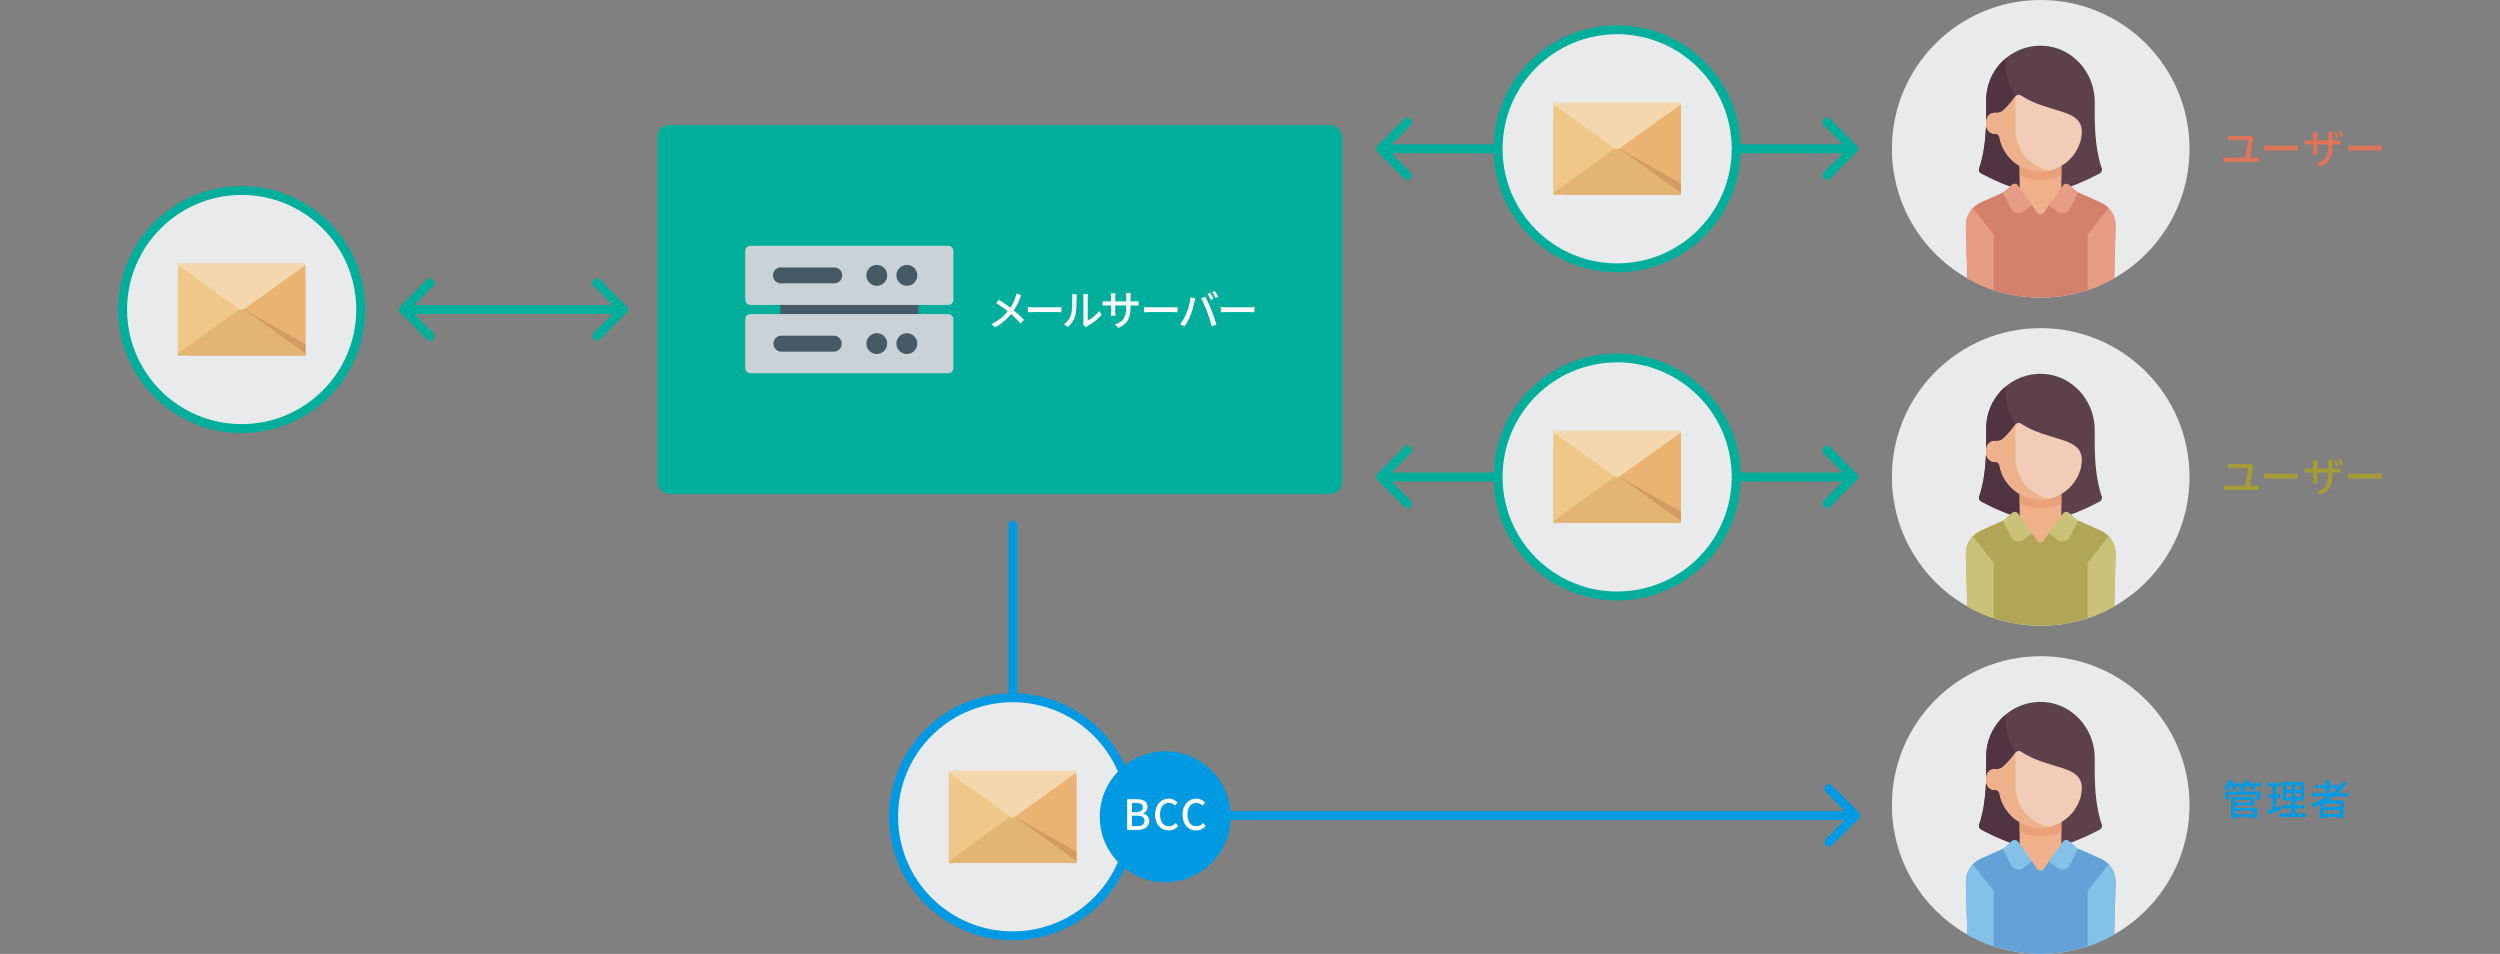 <?xml version="1.0" encoding="UTF-8"?><svg id="a" xmlns="http://www.w3.org/2000/svg" width="840" height="320.49" xmlns:xlink="http://www.w3.org/1999/xlink" viewBox="0 0 840 320.49"><rect x="0" y="0" width="840" height="320.49" fill="#808080" stroke="none"/><defs><style>.e{fill:#eba07a;}.e,.f,.g,.h,.i,.j,.k,.l,.m,.n,.o,.p,.q,.r,.s,.t,.u,.v,.w,.x,.y,.z,.aa,.ab,.ac,.ad{stroke-width:0px;}.ae,.af,.ag,.ah,.ai{stroke-linecap:round;stroke-linejoin:round;stroke-width:3px;}.ae,.af,.ah{stroke:#009ae3;}.ae,.s{fill:#009ae3;}.f{fill:#e3b572;}.g{fill:#a69c37;}.h{fill:#d39a62;}.i{fill:#f1ccb6;}.j{fill:#5c414b;}.k{fill:#c9d2d7;}.l{fill:#eeb18b;}.m{fill:#cbc27a;}.aj{clip-path:url(#d);}.n{fill:#ebb371;}.ak{clip-path:url(#b);}.af,.ag{fill:none;}.o{fill:#63a2d7;}.p{fill:#fff;}.ag,.ai{stroke:#00af9b;}.q{fill:#efc788;}.r{fill:#e69d83;}.ah,.ai,.y,.al{fill:#e9eaec;}.t{fill:#465a65;}.u{fill:#503441;}.v{fill:#e07459;}.am{clip-path:url(#c);}.w{fill:#d4816c;}.x{fill:#f3bc7c;}.z{fill:#b0a655;}.aa{fill:#83c1e8;}.ab{fill:#00af9b;}.ac{fill:#f5ce92;}.ad{fill:#f3d7ad;}</style><clipPath id="b"><circle class="y" cx="685.68" cy="160.25" r="50"/></clipPath><clipPath id="c"><circle class="y" cx="685.68" cy="270.49" r="50"/></clipPath><clipPath id="d"><circle class="y" cx="685.68" cy="50" r="50"/></clipPath></defs><path class="v" d="m757.03,46.61c-.17,1.29-.71,4.78-.97,6.32h1.74c.45,0,.87-.04,1.22-.1v1.61c-.38-.04-.92-.06-1.22-.06h-9.41c-.39,0-.84.01-1.29.06v-1.61c.42.07.88.1,1.29.1h6.09c.27-1.53.8-4.92.84-5.87h-5.22c-.53,0-.98.03-1.44.06v-1.55c.43.04.97.1,1.43.1h4.85c.31,0,.85-.07,1.05-.15l1.16.56c-.06.17-.1.43-.11.55Z"/><path class="v" d="m762.86,48.95h7.62c.67,0,1.22-.06,1.57-.08v1.74c-.31-.01-.95-.07-1.57-.07h-7.62c-.77,0-1.61.03-2.09.07v-1.74c.46.03,1.33.08,2.09.08Z"/><path class="v" d="m779.61,56.09l-1.19-1.11c2.62-.97,3.85-2.17,3.85-5.88v-.56h-3.68v2.1c0,.56.04,1.16.06,1.36h-1.55c.03-.2.07-.78.07-1.36v-2.1h-1.37c-.66,0-1.23.03-1.46.04v-1.51c.18.03.81.11,1.46.11h1.37v-1.62c0-.34-.03-.76-.07-1.12h1.57c-.03.2-.07.62-.07,1.13v1.61h3.68v-1.62c0-.56-.04-1.02-.07-1.22h1.58c-.01.2-.07.66-.07,1.22v1.62h1.3c.69,0,1.13-.04,1.4-.08v1.48c-.21-.03-.71-.04-1.39-.04h-1.32v.48c0,3.61-.83,5.62-4.1,7.07Zm6.16-9.83l-.81.28c-.21-.6-.49-1.4-.77-1.95l.8-.25c.25.52.6,1.37.78,1.92Zm1.43-.43l-.81.27c-.21-.62-.5-1.4-.78-1.95l.8-.25c.27.53.62,1.37.8,1.93Z"/><path class="v" d="m791.11,48.95h7.62c.67,0,1.22-.06,1.57-.08v1.74c-.31-.01-.95-.07-1.57-.07h-7.62c-.77,0-1.61.03-2.09.07v-1.74c.46.03,1.33.08,2.09.08Z"/><path class="g" d="m757.03,156.86c-.17,1.29-.71,4.78-.97,6.32h1.74c.45,0,.87-.04,1.22-.1v1.61c-.38-.04-.92-.06-1.22-.06h-9.41c-.39,0-.84.01-1.29.06v-1.61c.42.07.88.1,1.29.1h6.09c.27-1.53.8-4.92.84-5.87h-5.22c-.53,0-.98.03-1.44.06v-1.55c.43.04.97.1,1.43.1h4.85c.31,0,.85-.07,1.05-.15l1.16.56c-.06.17-.1.43-.11.55Z"/><path class="g" d="m762.86,159.19h7.62c.67,0,1.22-.06,1.57-.08v1.74c-.31-.01-.95-.07-1.57-.07h-7.62c-.77,0-1.61.03-2.09.07v-1.74c.46.03,1.33.08,2.09.08Z"/><path class="g" d="m779.61,166.34l-1.19-1.11c2.62-.97,3.85-2.17,3.85-5.88v-.56h-3.68v2.1c0,.56.04,1.16.06,1.36h-1.55c.03-.2.07-.78.07-1.36v-2.1h-1.37c-.66,0-1.23.03-1.46.04v-1.51c.18.03.81.11,1.46.11h1.37v-1.62c0-.34-.03-.76-.07-1.12h1.57c-.03.2-.07.62-.07,1.13v1.61h3.68v-1.62c0-.56-.04-1.02-.07-1.22h1.58c-.01.2-.07.66-.07,1.22v1.62h1.3c.69,0,1.13-.04,1.4-.08v1.48c-.21-.03-.71-.04-1.39-.04h-1.32v.48c0,3.61-.83,5.62-4.1,7.07Zm6.16-9.83l-.81.28c-.21-.6-.49-1.4-.77-1.95l.8-.25c.25.52.6,1.37.78,1.92Zm1.43-.43l-.81.27c-.21-.62-.5-1.4-.78-1.95l.8-.25c.27.53.62,1.37.8,1.93Z"/><path class="g" d="m791.11,159.19h7.62c.67,0,1.22-.06,1.57-.08v1.74c-.31-.01-.95-.07-1.57-.07h-7.62c-.77,0-1.61.03-2.09.07v-1.74c.46.03,1.33.08,2.09.08Z"/><path class="s" d="m759.94,264.17h-2.72c.27.37.53.74.67,1.05l-1.22.36c-.14-.38-.52-.94-.88-1.42h-1c-.21.28-.43.53-.67.77h.03v1.02h5.39v2.68h-1.28v-1.65h-9.34v1.65h-1.22v-2.68h5.2v-1.02h.07c-.17-.08-.32-.17-.45-.22.22-.15.45-.35.66-.55h-2.12c.21.38.41.76.5,1.04l-1.16.35c-.11-.36-.39-.91-.66-1.39h-.43c-.36.55-.77,1.04-1.16,1.42-.25-.21-.76-.55-1.06-.71.83-.7,1.6-1.78,2.03-2.86l1.22.32c-.11.25-.24.52-.38.77h3.4v.88c.55-.57.99-1.26,1.27-1.97l1.26.31c-.11.27-.25.53-.39.78h4.43v1.06Zm-8.92,7.28h7.4v3.49h-1.3v-.41h-6.09v.43h-1.23v-7.26h7.66v2.93h-6.43v.81Zm0-2.77v1h5.13v-1h-5.13Zm0,3.75v1.11h6.09v-1.11h-6.09Z"/><path class="s" d="m766.51,272.1c-1.53.53-3.15,1.08-4.41,1.49l-.31-1.33c.5-.14,1.12-.31,1.79-.52v-3.56h-1.51v-1.21h1.51v-2.79h-1.65v-1.21h4.45v1.21h-1.55v2.79h1.33v1.21h-1.33v3.17c.48-.15.98-.31,1.46-.48l.22,1.23Zm8.28,1.22v1.19h-8.95v-1.19h4.06v-1.67h-3.04v-1.18h3.04v-1.44h-2.91v-6.3h7.17v6.3h-2.93v1.44h3.11v1.18h-3.11v1.67h3.56Zm-6.61-7.97h1.83v-1.51h-1.83v1.51Zm0,2.58h1.83v-1.53h-1.83v1.53Zm4.73-4.09h-1.79v1.51h1.79v-1.51Zm0,2.56h-1.79v1.53h1.79v-1.53Z"/><path class="s" d="m783.98,267.6c-.63.48-1.29.9-1.96,1.32h5.43v5.98h-1.34v-.38h-5.28v.43h-1.29v-4.71c-.78.36-1.58.7-2.38,1.01-.15-.29-.56-.81-.8-1.08,1.93-.64,3.8-1.51,5.48-2.58h-5.13v-1.16h4.64v-1.57h-3.42v-1.13h3.42v-1.64h1.29v1.64h3.26v.62c.56-.57,1.08-1.18,1.53-1.81l1.12.59c-.88,1.2-1.93,2.3-3.1,3.31h3.67v1.16h-5.14Zm2.13,2.4h-5.28v1.16h5.28v-1.16Zm0,3.42v-1.23h-5.28v1.23h5.28Zm-2.56-6.98c.66-.49,1.26-1.02,1.83-1.57h-2.75v1.57h.91Z"/><circle class="al" cx="685.68" cy="160.25" r="50"/><g class="ak"><path class="j" d="m703.83,149.56v-5.12c0-9.86-7.54-18.36-17.35-18.82-10.47-.5-19.12,7.89-19.12,18.3v5.64c0,9.49-1.57,15.04-2.36,17.23-.23.66.05,1.37.66,1.71,2.8,1.49,10.42,5.32,17.14,6.44h5.61c6.72-1.12,14.33-4.95,17.13-6.44.61-.33.89-1.05.66-1.71-.79-2.2-2.36-7.74-2.36-17.23h0Z"/><path class="u" d="m667.37,143.92v5.64c0,9.49-1.57,15.04-2.36,17.23-.24.66.05,1.37.67,1.71,2.61,1.39,9.39,4.8,15.72,6.16v-27.92l-2.81-2.82c-4.66-4.68-4.97-10.61-4.67-14.06-4,3.36-6.55,8.41-6.55,14.06h0Z"/><path class="l" d="m692.62,165.07h-14.02v18.32h14.02v-18.32Z"/><path class="z" d="m705.85,178.28l-7.46-3.34-9.98,4.22-1.63,2.48c-.56.83-1.78.83-2.34,0l-1.63-2.48-9.82-4.22-7.47,3.34c-3.11,1.39-5.09,4.54-4.99,7.96l.74,26.76h48.85l.74-26.76c.09-3.42-1.87-6.58-4.99-7.96h0Z"/><path class="m" d="m669.89,189.04l-7.04-8.86c-1.52,1.6-2.39,3.76-2.33,6.06l.73,26.76h8.65v-23.96h0Z"/><path class="m" d="m701.46,189.04l7.04-8.86c1.52,1.6,2.39,3.76,2.33,6.06l-.73,26.76h-8.65v-23.96h0Z"/><path class="e" d="m678.6,169.16c2.14.99,4.52,1.55,7,1.55s4.87-.56,7.01-1.55v-4.09h-14.02v4.09h0Z"/><path class="i" d="m698.89,158.24c.36-1.14.56-2.33.59-3.53.21-8.12-11.1-6.21-20.38-12.36-.65-.43-1.51-.29-1.96.35-1.47,2.12-3.12,3.8-4.1,4.7-.52.48-1.2.75-1.9.75h-1.01c-.16,0-.31.02-.48.05-1.36.26-2.28,1.57-2.28,2.98v1.02c0,1.34.85,2.61,2.16,2.92.29.07.58.09.85.06.7-.05,1.3.46,1.43,1.14,1.2,6.58,6.91,11.56,13.79,11.56,5.85,0,10.83-3.61,12.93-8.72.1-.25.32-.87.34-.94h.01Z"/><path class="l" d="m677.18,153.79v-11.14c-1.48,2.14-3.16,3.84-4.15,4.76-.51.48-1.19.75-1.89.75h-1.02c-.15,0-.3.02-.47.05-1.36.26-2.28,1.57-2.28,2.97v1.03c0,1.34.85,2.61,2.16,2.92.29.07.58.09.85.06.7-.05,1.3.46,1.43,1.14,1.2,6.58,6.91,11.56,13.79,11.56.95,0,1.88-.11,2.78-.29-6.39-1.32-11.2-7-11.2-13.81Z"/><path class="m" d="m675.69,180.37l-2.71-5.43,3.05-2.62c.62-.53,1.57-.42,2.05.25l4.71,6.6-2.91,2.21c-1.4,1.05-3.41.58-4.19-1h0Z"/><path class="m" d="m695.52,180.37l2.71-5.43-3.05-2.62c-.62-.53-1.57-.42-2.05.25l-4.72,6.6,2.92,2.21c1.39,1.05,3.4.58,4.19-1h0Z"/></g><circle class="al" cx="685.68" cy="270.49" r="50"/><g class="am"><path class="j" d="m703.83,259.8v-5.12c0-9.86-7.54-18.36-17.35-18.82-10.47-.5-19.12,7.89-19.12,18.3v5.64c0,9.49-1.57,15.04-2.36,17.23-.23.66.05,1.37.66,1.71,2.8,1.49,10.42,5.32,17.14,6.44h5.61c6.72-1.12,14.33-4.95,17.13-6.44.61-.33.89-1.05.66-1.71-.79-2.2-2.36-7.74-2.36-17.23h0Z"/><path class="u" d="m667.37,254.16v5.64c0,9.49-1.57,15.04-2.36,17.23-.24.66.05,1.37.67,1.71,2.61,1.39,9.39,4.8,15.72,6.16v-27.92l-2.81-2.82c-4.66-4.68-4.97-10.61-4.67-14.06-4,3.36-6.55,8.41-6.55,14.06h0Z"/><path class="l" d="m692.62,275.32h-14.02v18.32h14.02v-18.32Z"/><path class="o" d="m705.85,288.52l-7.46-3.34-9.98,4.22-1.63,2.48c-.56.83-1.78.83-2.34,0l-1.63-2.48-9.82-4.22-7.47,3.34c-3.11,1.39-5.09,4.54-4.99,7.96l.74,26.76h48.85l.74-26.76c.09-3.42-1.87-6.58-4.99-7.96h0Z"/><path class="aa" d="m669.89,299.28l-7.04-8.86c-1.52,1.6-2.39,3.76-2.33,6.06l.73,26.76h8.65v-23.96h0Z"/><path class="aa" d="m701.46,299.28l7.04-8.86c1.52,1.6,2.39,3.76,2.33,6.06l-.73,26.76h-8.65v-23.96h0Z"/><path class="e" d="m678.6,279.41c2.14.99,4.52,1.55,7,1.55s4.87-.56,7.01-1.55v-4.09h-14.02v4.09h0Z"/><path class="i" d="m698.89,268.48c.36-1.14.56-2.33.59-3.53.21-8.12-11.1-6.21-20.38-12.36-.65-.43-1.51-.29-1.96.35-1.47,2.12-3.12,3.8-4.1,4.7-.52.48-1.2.75-1.9.75h-1.01c-.16,0-.31.02-.48.05-1.36.26-2.28,1.57-2.28,2.98v1.02c0,1.34.85,2.61,2.16,2.92.29.07.58.09.85.06.7-.05,1.3.46,1.43,1.14,1.2,6.58,6.91,11.56,13.79,11.56,5.85,0,10.83-3.61,12.93-8.72.1-.25.32-.87.34-.94h.01Z"/><path class="l" d="m677.18,264.04v-11.14c-1.48,2.14-3.16,3.84-4.15,4.76-.51.48-1.19.75-1.89.75h-1.02c-.15,0-.3.02-.47.05-1.36.26-2.28,1.57-2.28,2.97v1.03c0,1.34.85,2.61,2.16,2.92.29.07.58.09.85.06.7-.05,1.3.46,1.43,1.14,1.2,6.58,6.91,11.56,13.79,11.56.95,0,1.88-.11,2.78-.29-6.39-1.32-11.2-7-11.2-13.81Z"/><path class="aa" d="m675.69,290.61l-2.71-5.43,3.05-2.62c.62-.53,1.57-.42,2.05.25l4.71,6.6-2.91,2.21c-1.4,1.05-3.41.58-4.19-1h0Z"/><path class="aa" d="m695.52,290.61l2.71-5.43-3.05-2.62c-.62-.53-1.57-.42-2.05.25l-4.72,6.6,2.92,2.21c1.39,1.05,3.4.58,4.19-1h0Z"/></g><line class="ag" x1="207.05" y1="104" x2="136.34" y2="104"/><polyline class="ag" points="144.53 112.97 135.55 104 144.53 95.02"/><polyline class="ag" points="200.53 95.02 209.5 104 200.53 112.97"/><line class="ag" x1="620.39" y1="50" x2="464.68" y2="50"/><polyline class="ag" points="472.86 58.97 463.89 50 472.86 41.03"/><polyline class="ag" points="613.86 41.03 622.83 50 613.86 58.97"/><rect class="ab" x="220.91" y="41.99" width="230" height="124.01" rx="4" ry="4"/><path class="t" d="m308.59,95.73h-46.41v24.37h46.41v-24.37Z"/><path class="k" d="m318.63,105.53h-66.51c-.95,0-1.71.76-1.71,1.71v16.43c0,.95.77,1.73,1.71,1.73h66.51c.95,0,1.71-.78,1.71-1.73v-16.43c0-.95-.77-1.71-1.71-1.71Z"/><path class="k" d="m318.63,82.59h-66.51c-.95,0-1.71.76-1.71,1.71v16.43c0,.95.77,1.73,1.71,1.73h66.51c.95,0,1.71-.78,1.71-1.73v-16.43c0-.95-.77-1.71-1.71-1.71Z"/><path class="t" d="m304.71,96.03c1.93,0,3.5-1.57,3.5-3.52s-1.57-3.5-3.5-3.5-3.52,1.57-3.52,3.5,1.57,3.52,3.52,3.52Z"/><path class="t" d="m294.6,96.03c1.93,0,3.5-1.57,3.5-3.52s-1.57-3.5-3.5-3.5-3.5,1.57-3.5,3.5,1.57,3.52,3.5,3.52Z"/><path class="t" d="m280.14,95.2h-17.58c-.36.04-.73-.02-1.07-.15-.35-.13-.67-.33-.95-.56-.26-.26-.47-.56-.62-.89-.15-.35-.22-.71-.22-1.07s.07-.73.22-1.07c.15-.33.36-.64.62-.89.27-.26.6-.44.95-.56.35-.13.71-.18,1.07-.15h17.58c.36-.04.75.02,1.09.15.35.13.66.31.93.56.25.25.47.56.62.89.15.35.22.71.22,1.07s-.07.73-.22,1.07c-.15.33-.36.64-.62.89-.27.24-.58.44-.93.56-.35.13-.73.18-1.09.15Z"/><path class="t" d="m304.71,118.95c1.93,0,3.5-1.57,3.5-3.5s-1.57-3.5-3.5-3.5-3.52,1.57-3.52,3.5,1.57,3.5,3.52,3.5Z"/><path class="t" d="m294.6,118.95c1.93,0,3.5-1.57,3.5-3.5s-1.57-3.5-3.5-3.5-3.5,1.57-3.5,3.5,1.57,3.5,3.5,3.5Z"/><path class="t" d="m280.14,118.15h-17.6c-.71,0-1.38-.27-1.89-.78-.51-.51-.78-1.18-.78-1.89s.27-1.4.78-1.91c.51-.49,1.18-.78,1.89-.78h17.6c.71,0,1.38.29,1.89.78.51.51.78,1.2.78,1.91s-.27,1.38-.78,1.89c-.51.51-1.18.78-1.89.78Z"/><path class="p" d="m342.67,100.33c-.45,1.16-1.12,2.66-2.02,3.98,1.25,1.02,2.45,2.12,3.42,3.17l-1.12,1.23c-1.01-1.16-2.06-2.16-3.22-3.17-1.28,1.55-2.96,3.15-5.37,4.44l-1.23-1.11c2.38-1.13,4.08-2.59,5.45-4.29-1.02-.83-2.48-1.9-3.87-2.76l.92-1.12c1.18.74,2.73,1.82,3.85,2.68.83-1.22,1.34-2.47,1.75-3.61.11-.31.24-.81.31-1.15l1.62.57c-.15.28-.39.83-.5,1.13Z"/><path class="p" d="m347.44,103.27h7.62c.67,0,1.22-.06,1.57-.08v1.74c-.31-.01-.95-.07-1.57-.07h-7.62c-.77,0-1.61.03-2.09.07v-1.74c.46.03,1.33.08,2.09.08Z"/><path class="p" d="m359.88,105.59c.41-1.25.41-3.98.41-5.59,0-.48-.03-.81-.11-1.13h1.62c-.01.11-.07.63-.07,1.12,0,1.6-.06,4.58-.43,5.98-.42,1.54-1.3,2.91-2.49,3.92l-1.34-.9c1.22-.84,2.02-2.12,2.42-3.4Zm4.13,2.65v-8.29c0-.58-.08-1.04-.08-1.12h1.62c-.01.08-.07.55-.07,1.12v7.75c1.22-.55,2.8-1.74,3.81-3.22l.85,1.2c-1.19,1.58-3.17,3.05-4.78,3.87-.25.14-.42.27-.53.35l-.92-.77c.06-.24.1-.56.1-.88Z"/><path class="p" d="m375.77,110.19l-1.19-1.12c2.62-.97,3.85-2.17,3.85-5.88v-.56h-3.7v2.1c0,.57.04,1.16.07,1.36h-1.56c.01-.2.07-.77.07-1.36v-2.1h-1.37c-.66,0-1.23.03-1.46.06v-1.53c.18.04.81.11,1.46.11h1.37v-1.61c0-.35-.03-.76-.08-1.12h1.58c-.03.18-.08.6-.08,1.12v1.61h3.7v-1.62c0-.56-.04-1.02-.07-1.22h1.58c-.03.21-.08.66-.08,1.22v1.62h1.32c.69,0,1.13-.04,1.4-.08v1.48c-.22-.03-.71-.04-1.39-.04h-1.33v.48c0,3.61-.81,5.62-4.09,7.09Z"/><path class="p" d="m386.46,103.27h7.62c.67,0,1.22-.06,1.57-.08v1.74c-.31-.01-.95-.07-1.57-.07h-7.62c-.77,0-1.61.03-2.09.07v-1.74c.46.03,1.33.08,2.09.08Z"/><path class="p" d="m400.05,99.9l1.58.32c-.1.35-.22.88-.29,1.19-.18.92-.69,2.93-1.23,4.31-.5,1.3-1.3,2.82-2.06,3.91l-1.53-.64c.88-1.15,1.68-2.65,2.17-3.84.62-1.5,1.18-3.57,1.36-5.25Zm3.52.31l1.44-.48c.57,1.05,1.5,3.08,2.06,4.5.53,1.34,1.27,3.53,1.65,4.85l-1.6.52c-.38-1.53-.97-3.38-1.53-4.87-.55-1.46-1.43-3.46-2.03-4.51Zm4.16.11l-.91.39c-.28-.56-.74-1.4-1.12-1.93l.91-.38c.35.5.85,1.37,1.12,1.92Zm1.62-.62l-.91.41c-.31-.6-.76-1.4-1.15-1.93l.9-.38c.36.53.9,1.4,1.16,1.91Z"/><path class="p" d="m412.29,103.27h7.62c.67,0,1.22-.06,1.57-.08v1.74c-.31-.01-.95-.07-1.57-.07h-7.62c-.77,0-1.61.03-2.09.07v-1.74c.46.03,1.33.08,2.09.08Z"/><circle class="al" cx="685.68" cy="50" r="50"/><g class="aj"><path class="j" d="m703.83,39.31v-5.12c0-9.86-7.54-18.36-17.35-18.82-10.47-.5-19.12,7.89-19.12,18.3v5.64c0,9.49-1.57,15.04-2.36,17.23-.23.66.05,1.37.66,1.71,2.8,1.49,10.42,5.32,17.14,6.44h5.61c6.72-1.12,14.33-4.95,17.13-6.44.61-.33.89-1.05.66-1.71-.79-2.2-2.36-7.74-2.36-17.23h0Z"/><path class="u" d="m667.37,33.67v5.64c0,9.49-1.57,15.04-2.36,17.23-.24.66.05,1.37.67,1.71,2.61,1.39,9.39,4.8,15.72,6.16v-27.92l-2.81-2.82c-4.66-4.68-4.97-10.61-4.67-14.06-4,3.36-6.55,8.41-6.55,14.06h0Z"/><path class="l" d="m692.62,54.83h-14.02v18.32h14.02v-18.32Z"/><path class="w" d="m705.85,68.03l-7.46-3.34-9.98,4.22-1.63,2.48c-.56.83-1.78.83-2.34,0l-1.63-2.48-9.82-4.22-7.47,3.34c-3.11,1.39-5.09,4.54-4.99,7.96l.74,26.76h48.85l.74-26.76c.09-3.42-1.87-6.58-4.99-7.96h0Z"/><path class="r" d="m669.89,78.79l-7.04-8.86c-1.52,1.6-2.39,3.76-2.33,6.06l.73,26.76h8.65v-23.96h0Z"/><path class="r" d="m701.46,78.79l7.04-8.86c1.52,1.6,2.39,3.76,2.33,6.06l-.73,26.76h-8.65v-23.96h0Z"/><path class="e" d="m678.6,58.92c2.14.99,4.52,1.55,7,1.55s4.87-.56,7.01-1.55v-4.09h-14.02v4.09h0Z"/><path class="i" d="m698.89,47.99c.36-1.14.56-2.33.59-3.53.21-8.12-11.1-6.21-20.38-12.36-.65-.43-1.51-.29-1.96.35-1.47,2.12-3.12,3.8-4.1,4.7-.52.48-1.2.75-1.9.75h-1.01c-.16,0-.31.02-.48.05-1.36.26-2.28,1.57-2.28,2.98v1.02c0,1.34.85,2.61,2.16,2.92.29.07.58.09.85.06.7-.05,1.3.46,1.43,1.14,1.2,6.58,6.91,11.56,13.79,11.56,5.85,0,10.83-3.61,12.93-8.72.1-.25.32-.87.34-.94h.01Z"/><path class="l" d="m677.18,43.55v-11.14c-1.48,2.14-3.16,3.84-4.15,4.76-.51.48-1.19.75-1.89.75h-1.02c-.15,0-.3.02-.47.05-1.36.26-2.28,1.57-2.28,2.97v1.03c0,1.34.85,2.61,2.16,2.92.29.07.58.09.85.06.7-.05,1.3.46,1.43,1.14,1.2,6.58,6.91,11.56,13.79,11.56.95,0,1.88-.11,2.78-.29-6.39-1.32-11.2-7-11.2-13.81Z"/><path class="r" d="m675.69,70.12l-2.71-5.43,3.05-2.62c.62-.53,1.57-.42,2.05.25l4.71,6.6-2.91,2.21c-1.4,1.05-3.41.58-4.19-1h0Z"/><path class="r" d="m695.52,70.12l2.71-5.43-3.05-2.62c-.62-.53-1.57-.42-2.05.25l-4.72,6.6,2.92,2.21c1.39,1.05,3.4.58,4.19-1h0Z"/></g><circle class="ai" cx="81.2" cy="104" r="40"/><path class="ac" d="m82.1,105.93s-.14.1-.37.25c-.14.09-.32.2-.52.35-.1.06-.21.13-.32.2l-.43.28-.06.03-.14.09-.94.6-1.29.84c-.12.07-.23.15-.34.23-.2.13-.39.26-.57.36-.31.2-.55.36-.64.42-.07.05-.25.16-.47.31h0c-.3.2-.68.45-1.06.69l-4.65,3.01-2.02,1.31-6.25,4.04c-.25.16-.52.34-.78.5h-.78c-.07,0-.14,0-.2,0-.16-.02-.28-.05-.37-.09-.05-.03-.08-.06-.11-.09-.01-.02-.02-.03-.03-.06,0-.02,0-.05,0-.08,0-.04,0-.08,0-.13v-26.08c0-.16.02-.29.06-.4,0,0,0,0,0,0,.08-.24.24-.38.45-.4.06-.02.12-.02.19-.02.16,0,.34.06.53.2l2.37,1.53.26.17.05.03.04.02,1.01.65c.13.08.27.18.43.28.53.34,1.18.76,1.71,1.1.12.07.23.15.33.21l6.57,4.25,5.95,3.85.33.21s.03,0,.03.02c.03,0,.05.02.07.04.06.04.12.07.17.11,0,0,.02,0,.03.02.08.05.15.09.22.14.28.18.52.33.65.43.08.04.12.07.13.08.03.02.21.13.39.27,0,0,0,0,.01,0,.03.02.06.03.09.06.16.09.27.17.27.17Z"/><path class="x" d="m102.64,92.76c0,.08.01.29.01.46v25.8s0,.1,0,.11v.05h0s-.07.06-.15.13-.67.12-.81.12h-.26c-.14,0-.36-.07-.49-.15l-.32-.21c-.13-.08-.33-.21-.46-.29l-12.47-8.06c-.13-.08-.33-.21-.46-.29l-1.08-.71c-.12-.08-.33-.21-.46-.3l-1.09-.71c-.13-.08-.33-.21-.46-.3l-1.91-1.23c-.13-.08-.33-.21-.46-.29l-.03-.02c-.13-.08-.33-.21-.45-.29l-.1-.06c-.52-.34-.9-.59-.9-.6s.16-.11.36-.23l.19-.13c.12-.08.23-.15.24-.16s.2-.13.33-.21c0,0,.37-.25.83-.54h.02s.05-.05.06-.05c0,0,.08-.05.15-.09s.22-.14.35-.23l12.16-7.86c.13-.08.33-.21.46-.3l2.01-1.3c.13-.08.33-.21.46-.29l3.27-2.12c.13-.08.31-.19.41-.24.1-.05.46-.08.6-.05,0,0,.13.01.22.14.09.12.21.4.22.48Z"/><path class="q" d="m82.1,104.33s-.14.12-.37.28c-.14.11-.32.23-.52.39-.1.07-.21.15-.32.23l-.43.31-.06.04-.14.11-.94.68-1.29.94c-.12.08-.23.17-.34.26-.2.14-.39.29-.57.41-.31.23-.55.41-.64.47-.07.05-.25.18-.47.35h0c-.3.22-.68.51-1.06.78l-4.65,3.4-2.02,1.48-6.25,4.56c-.25.18-.52.38-.78.56h-.78c-.07,0-.14,0-.2,0-.16-.02-.28-.05-.37-.11-.05-.04-.08-.06-.11-.1-.01-.03-.02-.04-.03-.06,0-.03,0-.05,0-.09,0-.04,0-.09,0-.14v-29.44c0-.18.02-.33.06-.45,0,0,0,0,0,0,.08-.27.24-.43.45-.45.06-.03.12-.03.19-.02.16,0,.34.07.53.22l2.37,1.73.26.2.05.04.04.03,1.01.74c.13.09.27.2.43.31.53.38,1.18.85,1.71,1.25.12.08.23.17.33.24l6.57,4.8,5.95,4.35.33.24s.03,0,.03.02c.03,0,.05.03.07.04.06.04.12.08.17.12,0,0,.02,0,.03.02.08.05.15.11.22.16.28.2.52.37.65.48.08.04.12.08.13.09.03.03.21.15.39.3,0,0,0,0,.01,0,.03.02.06.04.09.06.16.11.27.19.27.2Z"/><path class="n" d="m102.64,89.46c0,.09.01.32.01.52v29.13s0,.11,0,.13v.06h0s-.07.07-.15.14-.67.14-.81.14h-.26c-.14,0-.36-.07-.49-.16l-.32-.23c-.13-.09-.33-.24-.46-.33l-12.47-9.1c-.13-.09-.33-.24-.46-.33l-1.08-.8c-.12-.09-.33-.24-.46-.33l-1.09-.8c-.13-.09-.33-.24-.46-.33l-1.91-1.39c-.13-.09-.33-.24-.46-.33l-.03-.02c-.13-.09-.33-.24-.45-.33l-.1-.07c-.52-.39-.9-.67-.9-.67s.16-.12.36-.26l.19-.14c.12-.09.23-.17.24-.18s.2-.14.33-.24c0,0,.37-.28.83-.61l.02-.02s.05-.04.06-.04c0,0,.08-.06.15-.1s.22-.16.35-.25l12.16-8.88c.13-.09.33-.24.46-.33l2.01-1.47c.13-.09.33-.24.46-.33l3.27-2.39c.13-.09.31-.22.41-.27.1-.06.46-.09.6-.05,0,0,.13.02.22.16.09.14.21.46.22.55Z"/><path class="h" d="m102.65,115.65v3.31c0,.05,0,.09,0,.14,0,.03,0,.05,0,.08h0c-.05.16-.3.26-.72.26h-39.25l7.73-6.59h0s9.67-8.26,9.67-8.26l.94-.8.25-.22.83.47,20.54,11.61Z"/><path class="f" d="m102.65,118.84v.12c0,.05,0,.09,0,.14,0,.03,0,.05,0,.08h0c-.05.16-.29.26-.7.26h-41.48c-.41,0-.65-.09-.7-.25h0s0-.06,0-.09c0-.04,0-.09,0-.14v-.12c.07-.09.16-.18.29-.26l19.95-14.31s0,0,.01-.01c.02-.01.04-.03.07-.04.41-.28.83-.48,1.13-.56.1.03.22.07.34.12.24.09.52.25.78.43.03.02.05.04.08.06l19.95,14.31c.13.09.22.18.29.26Z"/><path class="ad" d="m59.75,89.01v-.12c0-.05,0-.09,0-.14,0-.03,0-.05,0-.08h0c.05-.16.29-.26.7-.26h41.48c.41,0,.65.09.7.25h0s0,.06,0,.09c0,.04,0,.09,0,.14v.12c-.07.09-.16.18-.29.26l-19.95,14.3s0,0-.01.01c-.02.01-.04.03-.07.04-.41.28-.83.48-1.13.55-.1-.03-.22-.07-.34-.12-.24-.09-.52-.25-.78-.43-.03-.02-.05-.04-.08-.06l-19.95-14.3c-.13-.09-.22-.18-.29-.26Z"/><circle class="ai" cx="543.36" cy="50" r="40"/><path class="ac" d="m544.26,51.94s-.14.1-.37.25c-.14.09-.32.2-.52.35-.1.06-.21.13-.32.2l-.43.28-.06.03-.14.09-.94.6-1.29.84c-.12.07-.23.15-.34.23-.2.13-.39.26-.57.36-.31.2-.55.36-.64.42-.07.05-.25.16-.47.31h0c-.3.2-.68.45-1.06.69l-4.65,3.01-2.02,1.31-6.25,4.04c-.25.16-.52.34-.78.5h-.78c-.07,0-.14,0-.2,0-.16-.02-.28-.05-.37-.09-.05-.03-.08-.06-.11-.09-.01-.02-.02-.03-.03-.06,0-.02,0-.05,0-.08,0-.04,0-.08,0-.13v-26.08c0-.16.02-.29.06-.4,0,0,0,0,0,0,.08-.24.24-.38.45-.4.06-.02.12-.02.19-.02.16,0,.34.06.53.2l2.37,1.53.26.17.05.03.04.02,1.01.65c.13.08.27.18.43.28.53.34,1.18.76,1.71,1.1.12.07.23.15.33.21l6.57,4.25,5.95,3.85.33.21s.03,0,.03.02c.03,0,.05.02.07.04.06.04.12.07.17.11,0,0,.02,0,.03.02.08.05.15.09.22.14.28.18.52.33.65.43.08.04.12.07.13.08.03.02.21.13.39.27,0,0,0,0,.01,0,.03.02.06.03.09.06.16.09.27.17.27.17Z"/><path class="x" d="m564.8,38.76c0,.08.01.29.01.46v25.8s0,.1,0,.11v.05h0s-.07.06-.15.13-.67.12-.81.12h-.26c-.14,0-.36-.07-.49-.15l-.32-.21c-.13-.08-.33-.21-.46-.29l-12.47-8.06c-.13-.08-.33-.21-.46-.29l-1.08-.71c-.12-.08-.33-.21-.46-.3l-1.09-.71c-.13-.08-.33-.21-.46-.3l-1.91-1.23c-.13-.08-.33-.21-.46-.29l-.03-.02c-.13-.08-.33-.21-.45-.29l-.1-.06c-.52-.34-.9-.59-.9-.6s.16-.11.36-.23l.19-.13c.12-.08.23-.15.24-.16s.2-.13.33-.21c0,0,.37-.25.83-.54h.02s.05-.05.06-.05c0,0,.08-.05.15-.09s.22-.14.35-.23l12.16-7.86c.13-.08.33-.21.46-.3l2.01-1.3c.13-.08.33-.21.46-.29l3.27-2.12c.13-.08.31-.19.41-.24.1-.05.46-.08.6-.05,0,0,.13.01.22.14.09.12.21.4.22.48Z"/><path class="q" d="m544.26,50.34s-.14.12-.37.28c-.14.11-.32.23-.52.39-.1.07-.21.15-.32.23l-.43.31-.06.04-.14.11-.94.68-1.29.94c-.12.08-.23.17-.34.26-.2.14-.39.29-.57.41-.31.23-.55.41-.64.47-.07.05-.25.18-.47.35h0c-.3.22-.68.51-1.06.78l-4.65,3.4-2.02,1.48-6.25,4.56c-.25.18-.52.38-.78.56h-.78c-.07,0-.14,0-.2,0-.16-.02-.28-.05-.37-.11-.05-.04-.08-.06-.11-.1-.01-.03-.02-.04-.03-.06,0-.03,0-.05,0-.09,0-.04,0-.09,0-.14v-29.44c0-.18.02-.33.06-.45,0,0,0,0,0,0,.08-.27.24-.43.45-.45.06-.03.12-.03.19-.02.16,0,.34.07.53.22l2.37,1.73.26.2.05.04.04.03,1.01.74c.13.09.27.2.43.31.53.38,1.18.85,1.71,1.25.12.08.23.17.33.24l6.57,4.8,5.95,4.35.33.24s.03,0,.03.02c.03,0,.05.03.07.04.06.04.12.08.17.12,0,0,.02,0,.03.02.08.05.15.11.22.16.28.2.52.37.65.48.08.04.12.08.13.09.03.03.21.15.39.3,0,0,0,0,.01,0,.03.02.06.04.09.06.16.11.27.19.27.2Z"/><path class="n" d="m564.8,35.46c0,.09.01.32.01.52v29.13s0,.11,0,.13v.06h0s-.07.07-.15.14-.67.14-.81.14h-.26c-.14,0-.36-.07-.49-.16l-.32-.23c-.13-.09-.33-.24-.46-.33l-12.47-9.1c-.13-.09-.33-.24-.46-.33l-1.08-.8c-.12-.09-.33-.24-.46-.33l-1.09-.8c-.13-.09-.33-.24-.46-.33l-1.91-1.39c-.13-.09-.33-.24-.46-.33l-.03-.02c-.13-.09-.33-.24-.45-.33l-.1-.07c-.52-.39-.9-.67-.9-.67s.16-.12.36-.26l.19-.14c.12-.09.23-.17.24-.18s.2-.14.33-.24c0,0,.37-.28.83-.61l.02-.02s.05-.04.06-.04c0,0,.08-.06.15-.1s.22-.16.35-.25l12.16-8.88c.13-.09.33-.24.46-.33l2.01-1.47c.13-.09.33-.24.46-.33l3.27-2.39c.13-.09.31-.22.41-.27.1-.06.46-.09.6-.05,0,0,.13.02.22.16.09.14.21.46.22.55Z"/><path class="h" d="m564.81,61.65v3.31c0,.05,0,.09,0,.14,0,.03,0,.05,0,.08h0c-.05.16-.3.26-.72.26h-39.25l7.73-6.59h0s9.67-8.26,9.67-8.26l.94-.8.25-.22.83.47,20.54,11.61Z"/><path class="f" d="m564.81,64.84v.12c0,.05,0,.09,0,.14,0,.03,0,.05,0,.08h0c-.05.16-.29.26-.7.26h-41.48c-.41,0-.65-.09-.7-.25h0s0-.06,0-.09c0-.04,0-.09,0-.14v-.12c.07-.09.16-.18.29-.26l19.95-14.31s0,0,.01-.01c.02-.01.04-.03.07-.04.41-.28.83-.48,1.13-.56.1.03.22.07.34.12.24.09.52.25.78.43.03.02.05.04.08.06l19.95,14.31c.13.09.22.18.29.26Z"/><path class="ad" d="m521.91,35.02v-.12c0-.05,0-.09,0-.14,0-.03,0-.05,0-.08h0c.05-.16.29-.26.7-.26h41.48c.41,0,.65.09.7.25h0s0,.06,0,.09c0,.04,0,.09,0,.14v.12c-.07.09-.16.18-.29.26l-19.95,14.3s0,0-.01.01c-.02.01-.04.03-.07.04-.41.28-.83.48-1.13.55-.1-.03-.22-.07-.34-.12-.24-.09-.52-.25-.78-.43-.03-.02-.05-.04-.08-.06l-19.95-14.3c-.13-.09-.22-.18-.29-.26Z"/><line class="ag" x1="620.39" y1="160.25" x2="464.68" y2="160.25"/><polyline class="ag" points="472.86 169.22 463.89 160.25 472.86 151.27"/><polyline class="ag" points="613.86 151.27 622.83 160.25 613.86 169.22"/><circle class="ai" cx="543.36" cy="160.25" r="40"/><path class="ac" d="m544.26,162.18s-.14.1-.37.25c-.14.09-.32.2-.52.35-.1.06-.21.13-.32.2l-.43.28-.06.03-.14.09-.94.6-1.29.84c-.12.07-.23.15-.34.23-.2.13-.39.26-.57.36-.31.2-.55.36-.64.42-.07.05-.25.16-.47.31h0c-.3.2-.68.45-1.06.69l-4.65,3.01-2.02,1.31-6.25,4.04c-.25.16-.52.34-.78.5h-.78c-.07,0-.14,0-.2,0-.16-.02-.28-.05-.37-.09-.05-.03-.08-.06-.11-.09-.01-.02-.02-.03-.03-.06,0-.02,0-.05,0-.08,0-.04,0-.08,0-.13v-26.08c0-.16.02-.29.06-.4,0,0,0,0,0,0,.08-.24.24-.38.45-.4.06-.02.12-.02.19-.02.16,0,.34.06.53.2l2.37,1.53.26.17.05.03.04.02,1.01.65c.13.08.27.18.43.28.53.34,1.18.76,1.71,1.1.12.07.23.15.33.21l6.57,4.25,5.95,3.85.33.21s.03,0,.03.02c.03,0,.05.02.07.04.06.04.12.07.17.11,0,0,.02,0,.03.02.08.05.15.09.22.14.28.18.52.33.65.43.08.04.12.07.13.08.03.02.21.13.39.27,0,0,0,0,.01,0,.03.02.06.03.09.06.16.09.27.17.27.17Z"/><path class="x" d="m564.8,149.01c0,.08.01.29.01.46v25.8s0,.1,0,.11v.05h0s-.07.06-.15.13-.67.12-.81.12h-.26c-.14,0-.36-.07-.49-.15l-.32-.21c-.13-.08-.33-.21-.46-.29l-12.47-8.06c-.13-.08-.33-.21-.46-.29l-1.08-.71c-.12-.08-.33-.21-.46-.3l-1.09-.71c-.13-.08-.33-.21-.46-.3l-1.91-1.23c-.13-.08-.33-.21-.46-.29l-.03-.02c-.13-.08-.33-.21-.45-.29l-.1-.06c-.52-.34-.9-.59-.9-.6s.16-.11.36-.23l.19-.13c.12-.08.23-.15.24-.16s.2-.13.33-.21c0,0,.37-.25.83-.54h.02s.05-.05.06-.05c0,0,.08-.05.15-.09s.22-.14.35-.23l12.16-7.86c.13-.08.33-.21.46-.3l2.01-1.3c.13-.08.33-.21.46-.29l3.27-2.12c.13-.08.31-.19.41-.24.1-.05.46-.08.6-.05,0,0,.13.01.22.14.09.12.21.4.22.48Z"/><path class="q" d="m544.26,160.58s-.14.12-.37.28c-.14.11-.32.23-.52.39-.1.07-.21.15-.32.23l-.43.31-.06.04-.14.11-.94.68-1.29.94c-.12.08-.23.17-.34.26-.2.14-.39.29-.57.41-.31.23-.55.41-.64.47-.07.05-.25.18-.47.35h0c-.3.22-.68.51-1.06.78l-4.65,3.4-2.02,1.48-6.25,4.56c-.25.18-.52.38-.78.56h-.78c-.07,0-.14,0-.2,0-.16-.02-.28-.05-.37-.11-.05-.04-.08-.06-.11-.1-.01-.03-.02-.04-.03-.06,0-.03,0-.05,0-.09,0-.04,0-.09,0-.14v-29.44c0-.18.02-.33.06-.45,0,0,0,0,0,0,.08-.27.24-.43.45-.45.06-.03.12-.03.19-.02.16,0,.34.07.53.22l2.37,1.73.26.2.05.04.04.03,1.01.74c.13.09.27.2.43.31.53.38,1.18.85,1.71,1.25.12.08.23.17.33.24l6.57,4.8,5.95,4.35.33.24s.03,0,.03.02c.03,0,.05.03.07.04.06.04.12.08.17.12,0,0,.02,0,.03.02.08.05.15.11.22.16.28.2.52.37.65.48.08.04.12.08.13.09.03.03.21.15.39.3,0,0,0,0,.01,0,.03.02.06.04.09.06.16.11.27.19.27.2Z"/><path class="n" d="m564.8,145.71c0,.09.01.32.01.52v29.13s0,.11,0,.13v.06h0s-.07.07-.15.14-.67.14-.81.14h-.26c-.14,0-.36-.07-.49-.16l-.32-.23c-.13-.09-.33-.24-.46-.33l-12.47-9.1c-.13-.09-.33-.24-.46-.33l-1.08-.8c-.12-.09-.33-.24-.46-.33l-1.09-.8c-.13-.09-.33-.24-.46-.33l-1.91-1.39c-.13-.09-.33-.24-.46-.33l-.03-.02c-.13-.09-.33-.24-.45-.33l-.1-.07c-.52-.39-.9-.67-.9-.67s.16-.12.36-.26l.19-.14c.12-.09.23-.17.24-.18s.2-.14.33-.24c0,0,.37-.28.83-.61l.02-.02s.05-.04.06-.04c0,0,.08-.06.15-.1s.22-.16.35-.25l12.16-8.88c.13-.09.33-.24.46-.33l2.01-1.47c.13-.09.33-.24.46-.33l3.27-2.39c.13-.09.31-.22.41-.27.1-.06.46-.09.6-.05,0,0,.13.02.22.16.09.14.21.46.22.55Z"/><path class="h" d="m564.81,171.9v3.31c0,.05,0,.09,0,.14,0,.03,0,.05,0,.08h0c-.05.16-.3.26-.72.26h-39.25l7.73-6.59h0s9.67-8.26,9.67-8.26l.94-.8.25-.22.83.47,20.54,11.61Z"/><path class="f" d="m564.81,175.09v.12c0,.05,0,.09,0,.14,0,.03,0,.05,0,.08h0c-.05.16-.29.26-.7.26h-41.48c-.41,0-.65-.09-.7-.25h0s0-.06,0-.09c0-.04,0-.09,0-.14v-.12c.07-.09.16-.18.29-.26l19.95-14.31s0,0,.01-.01c.02-.01.04-.03.07-.04.41-.28.83-.48,1.13-.56.1.03.22.07.34.12.24.09.52.25.78.43.03.02.05.04.08.06l19.95,14.31c.13.09.22.18.29.26Z"/><path class="ad" d="m521.91,145.26v-.12c0-.05,0-.09,0-.14,0-.03,0-.05,0-.08h0c.05-.16.29-.26.7-.26h41.48c.41,0,.65.09.7.25h0s0,.06,0,.09c0,.04,0,.09,0,.14v.12c-.07.09-.16.18-.29.26l-19.95,14.3s0,0-.01.01c-.02.01-.04.03-.07.04-.41.28-.83.48-1.13.55-.1-.03-.22-.07-.34-.12-.24-.09-.52-.25-.78-.43-.03-.02-.05-.04-.08-.06l-19.95-14.3c-.13-.09-.22-.18-.29-.26Z"/><polyline class="af" points="621.05 274 340.34 274 340.34 176.48"/><polyline class="af" points="614.53 265.03 623.5 274 614.53 282.97"/><circle class="ah" cx="340.25" cy="274.44" r="40"/><circle class="ae" cx="391.52" cy="274.44" r="20.5"/><path class="ac" d="m341.15,276.45s-.14.1-.37.25c-.14.09-.32.2-.52.35-.1.06-.21.13-.32.2l-.43.28-.06.03-.14.09-.94.6-1.29.84c-.12.07-.23.15-.34.23-.2.13-.39.26-.57.36-.31.2-.55.36-.64.42-.07.05-.25.16-.47.31h0c-.3.2-.68.45-1.06.69l-4.65,3.01-2.02,1.31-6.25,4.04c-.25.16-.52.34-.78.5h-.78c-.07,0-.14,0-.2,0-.16-.02-.28-.05-.37-.09-.05-.03-.08-.06-.11-.09-.01-.02-.02-.03-.03-.06,0-.02,0-.05,0-.08,0-.04,0-.08,0-.13v-26.08c0-.16.02-.29.06-.4,0,0,0,0,0,0,.08-.24.24-.38.45-.4.06-.02.12-.02.19-.02.16,0,.34.06.53.2l2.37,1.53.26.17.05.03.04.02,1.01.65c.13.08.27.18.43.28.53.34,1.18.76,1.71,1.1.12.07.23.15.33.21l6.57,4.25,5.95,3.85.33.21s.03,0,.03.02c.03,0,.05.02.07.04.06.04.12.07.17.11,0,0,.02,0,.03.02.08.05.15.09.22.14.28.18.52.33.65.43.08.04.12.07.13.08.03.02.21.13.39.27,0,0,0,0,.01,0,.03.02.06.03.09.06.16.09.27.17.27.17Z"/><path class="x" d="m361.69,263.27c0,.08.01.29.01.46v25.8s0,.1,0,.11v.05h0s-.07.06-.15.13-.67.12-.81.12h-.26c-.14,0-.36-.07-.49-.15l-.32-.21c-.13-.08-.33-.21-.46-.29l-12.47-8.06c-.13-.08-.33-.21-.46-.29l-1.08-.71c-.12-.08-.33-.21-.46-.3l-1.09-.71c-.13-.08-.33-.21-.46-.3l-1.91-1.23c-.13-.08-.33-.21-.46-.29l-.03-.02c-.13-.08-.33-.21-.45-.29l-.1-.06c-.52-.34-.9-.59-.9-.6s.16-.11.36-.23l.19-.13c.12-.08.23-.15.24-.16s.2-.13.33-.21c0,0,.37-.25.83-.54h.02s.05-.05.06-.05c0,0,.08-.05.15-.09s.22-.14.35-.23l12.16-7.86c.13-.08.33-.21.46-.3l2.01-1.3c.13-.08.33-.21.46-.29l3.27-2.12c.13-.08.31-.19.41-.24.1-.05.46-.08.6-.05,0,0,.13.01.22.14.09.12.21.4.22.48Z"/><path class="q" d="m341.15,274.85s-.14.12-.37.28c-.14.11-.32.23-.52.39-.1.07-.21.15-.32.23l-.43.31-.06.04-.14.11-.94.68-1.29.94c-.12.08-.23.17-.34.26-.2.14-.39.29-.57.41-.31.23-.55.41-.64.47-.07.05-.25.18-.47.35h0c-.3.22-.68.51-1.06.78l-4.65,3.4-2.02,1.48-6.25,4.56c-.25.18-.52.38-.78.56h-.78c-.07,0-.14,0-.2,0-.16-.02-.28-.05-.37-.11-.05-.04-.08-.06-.11-.1-.01-.03-.02-.04-.03-.06,0-.03,0-.05,0-.09,0-.04,0-.09,0-.14v-29.44c0-.18.02-.33.06-.45,0,0,0,0,0,0,.08-.27.24-.43.45-.45.06-.03.12-.03.19-.02.16,0,.34.07.53.22l2.37,1.73.26.2.05.04.04.03,1.01.74c.13.09.27.2.43.31.53.38,1.18.85,1.71,1.25.12.08.23.17.33.24l6.57,4.8,5.95,4.35.33.24s.03,0,.03.02c.03,0,.05.03.07.04.06.04.12.08.17.12,0,0,.02,0,.03.02.08.05.15.11.22.16.28.2.52.37.65.48.08.04.12.08.13.09.03.03.21.15.39.3,0,0,0,0,.01,0,.03.02.06.04.09.06.16.11.27.19.27.2Z"/><path class="n" d="m361.69,259.97c0,.09.01.32.01.52v29.13s0,.11,0,.13v.06h0s-.07.07-.15.14-.67.14-.81.14h-.26c-.14,0-.36-.07-.49-.16l-.32-.23c-.13-.09-.33-.24-.46-.33l-12.47-9.1c-.13-.09-.33-.24-.46-.33l-1.08-.8c-.12-.09-.33-.24-.46-.33l-1.09-.8c-.13-.09-.33-.24-.46-.33l-1.91-1.39c-.13-.09-.33-.24-.46-.33l-.03-.02c-.13-.09-.33-.24-.45-.33l-.1-.07c-.52-.39-.9-.67-.9-.67s.16-.12.36-.26l.19-.14c.12-.09.23-.17.24-.18s.2-.14.33-.24c0,0,.37-.28.83-.61l.02-.02s.05-.04.06-.04c0,0,.08-.06.15-.1s.22-.16.35-.25l12.16-8.88c.13-.09.33-.24.46-.33l2.01-1.47c.13-.09.33-.24.46-.33l3.27-2.39c.13-.09.31-.22.41-.27.1-.06.46-.09.6-.05,0,0,.13.02.22.16.09.14.21.46.22.55Z"/><path class="h" d="m361.7,286.16v3.31c0,.05,0,.09,0,.14,0,.03,0,.05,0,.08h0c-.05.16-.3.26-.72.26h-39.25l7.73-6.59h0s9.67-8.26,9.67-8.26l.94-.8.25-.22.83.47,20.54,11.61Z"/><path class="f" d="m361.7,289.35v.12c0,.05,0,.09,0,.14,0,.03,0,.05,0,.08h0c-.05.16-.29.26-.7.26h-41.48c-.41,0-.65-.09-.7-.25h0s0-.06,0-.09c0-.04,0-.09,0-.14v-.12c.07-.09.16-.18.29-.26l19.95-14.31s0,0,.01-.01c.02-.01.04-.03.07-.04.41-.28.83-.48,1.13-.56.1.03.22.07.34.12.24.09.52.25.78.43.03.02.05.04.08.06l19.95,14.31c.13.09.22.18.29.26Z"/><path class="ad" d="m318.81,259.53v-.12c0-.05,0-.09,0-.14,0-.03,0-.05,0-.08h0c.05-.16.29-.26.7-.26h41.48c.41,0,.65.09.7.25h0s0,.06,0,.09c0,.04,0,.09,0,.14v.12c-.07.09-.16.18-.29.26l-19.95,14.3s0,0-.01.01c-.02.01-.04.03-.07.04-.41.28-.83.48-1.13.55-.1-.03-.22-.07-.34-.12-.24-.09-.52-.25-.78-.43-.03-.02-.05-.04-.08-.06l-19.95-14.3c-.13-.09-.22-.18-.29-.26Z"/><path class="p" d="m378.74,268.53h3.19c2.12,0,3.64.69,3.64,2.55,0,.98-.55,1.92-1.47,2.23v.07c1.18.25,2.03,1.05,2.03,2.45,0,2.04-1.67,3.03-3.95,3.03h-3.45v-10.32Zm3.01,4.31c1.57,0,2.23-.59,2.23-1.55,0-1.08-.73-1.48-2.19-1.48h-1.43v3.04h1.39Zm.25,4.73c1.61,0,2.54-.57,2.54-1.83,0-1.16-.9-1.68-2.54-1.68h-1.64v3.52h1.64Z"/><path class="p" d="m388.09,273.72c0-3.36,2.04-5.38,4.65-5.38,1.29,0,2.3.62,2.93,1.3l-.88,1.04c-.53-.55-1.18-.92-2.02-.92-1.78,0-3.01,1.49-3.01,3.91s1.15,3.95,2.97,3.95c.95,0,1.67-.42,2.28-1.09l.87,1.02c-.83.95-1.88,1.48-3.21,1.48-2.59,0-4.58-1.93-4.58-5.31Z"/><path class="p" d="m397.32,273.72c0-3.36,2.04-5.38,4.65-5.38,1.29,0,2.3.62,2.93,1.3l-.88,1.04c-.53-.55-1.18-.92-2.02-.92-1.78,0-3.01,1.49-3.01,3.91s1.15,3.95,2.97,3.95c.95,0,1.67-.42,2.28-1.09l.87,1.02c-.83.95-1.88,1.48-3.21,1.48-2.59,0-4.58-1.93-4.58-5.31Z"/></svg>